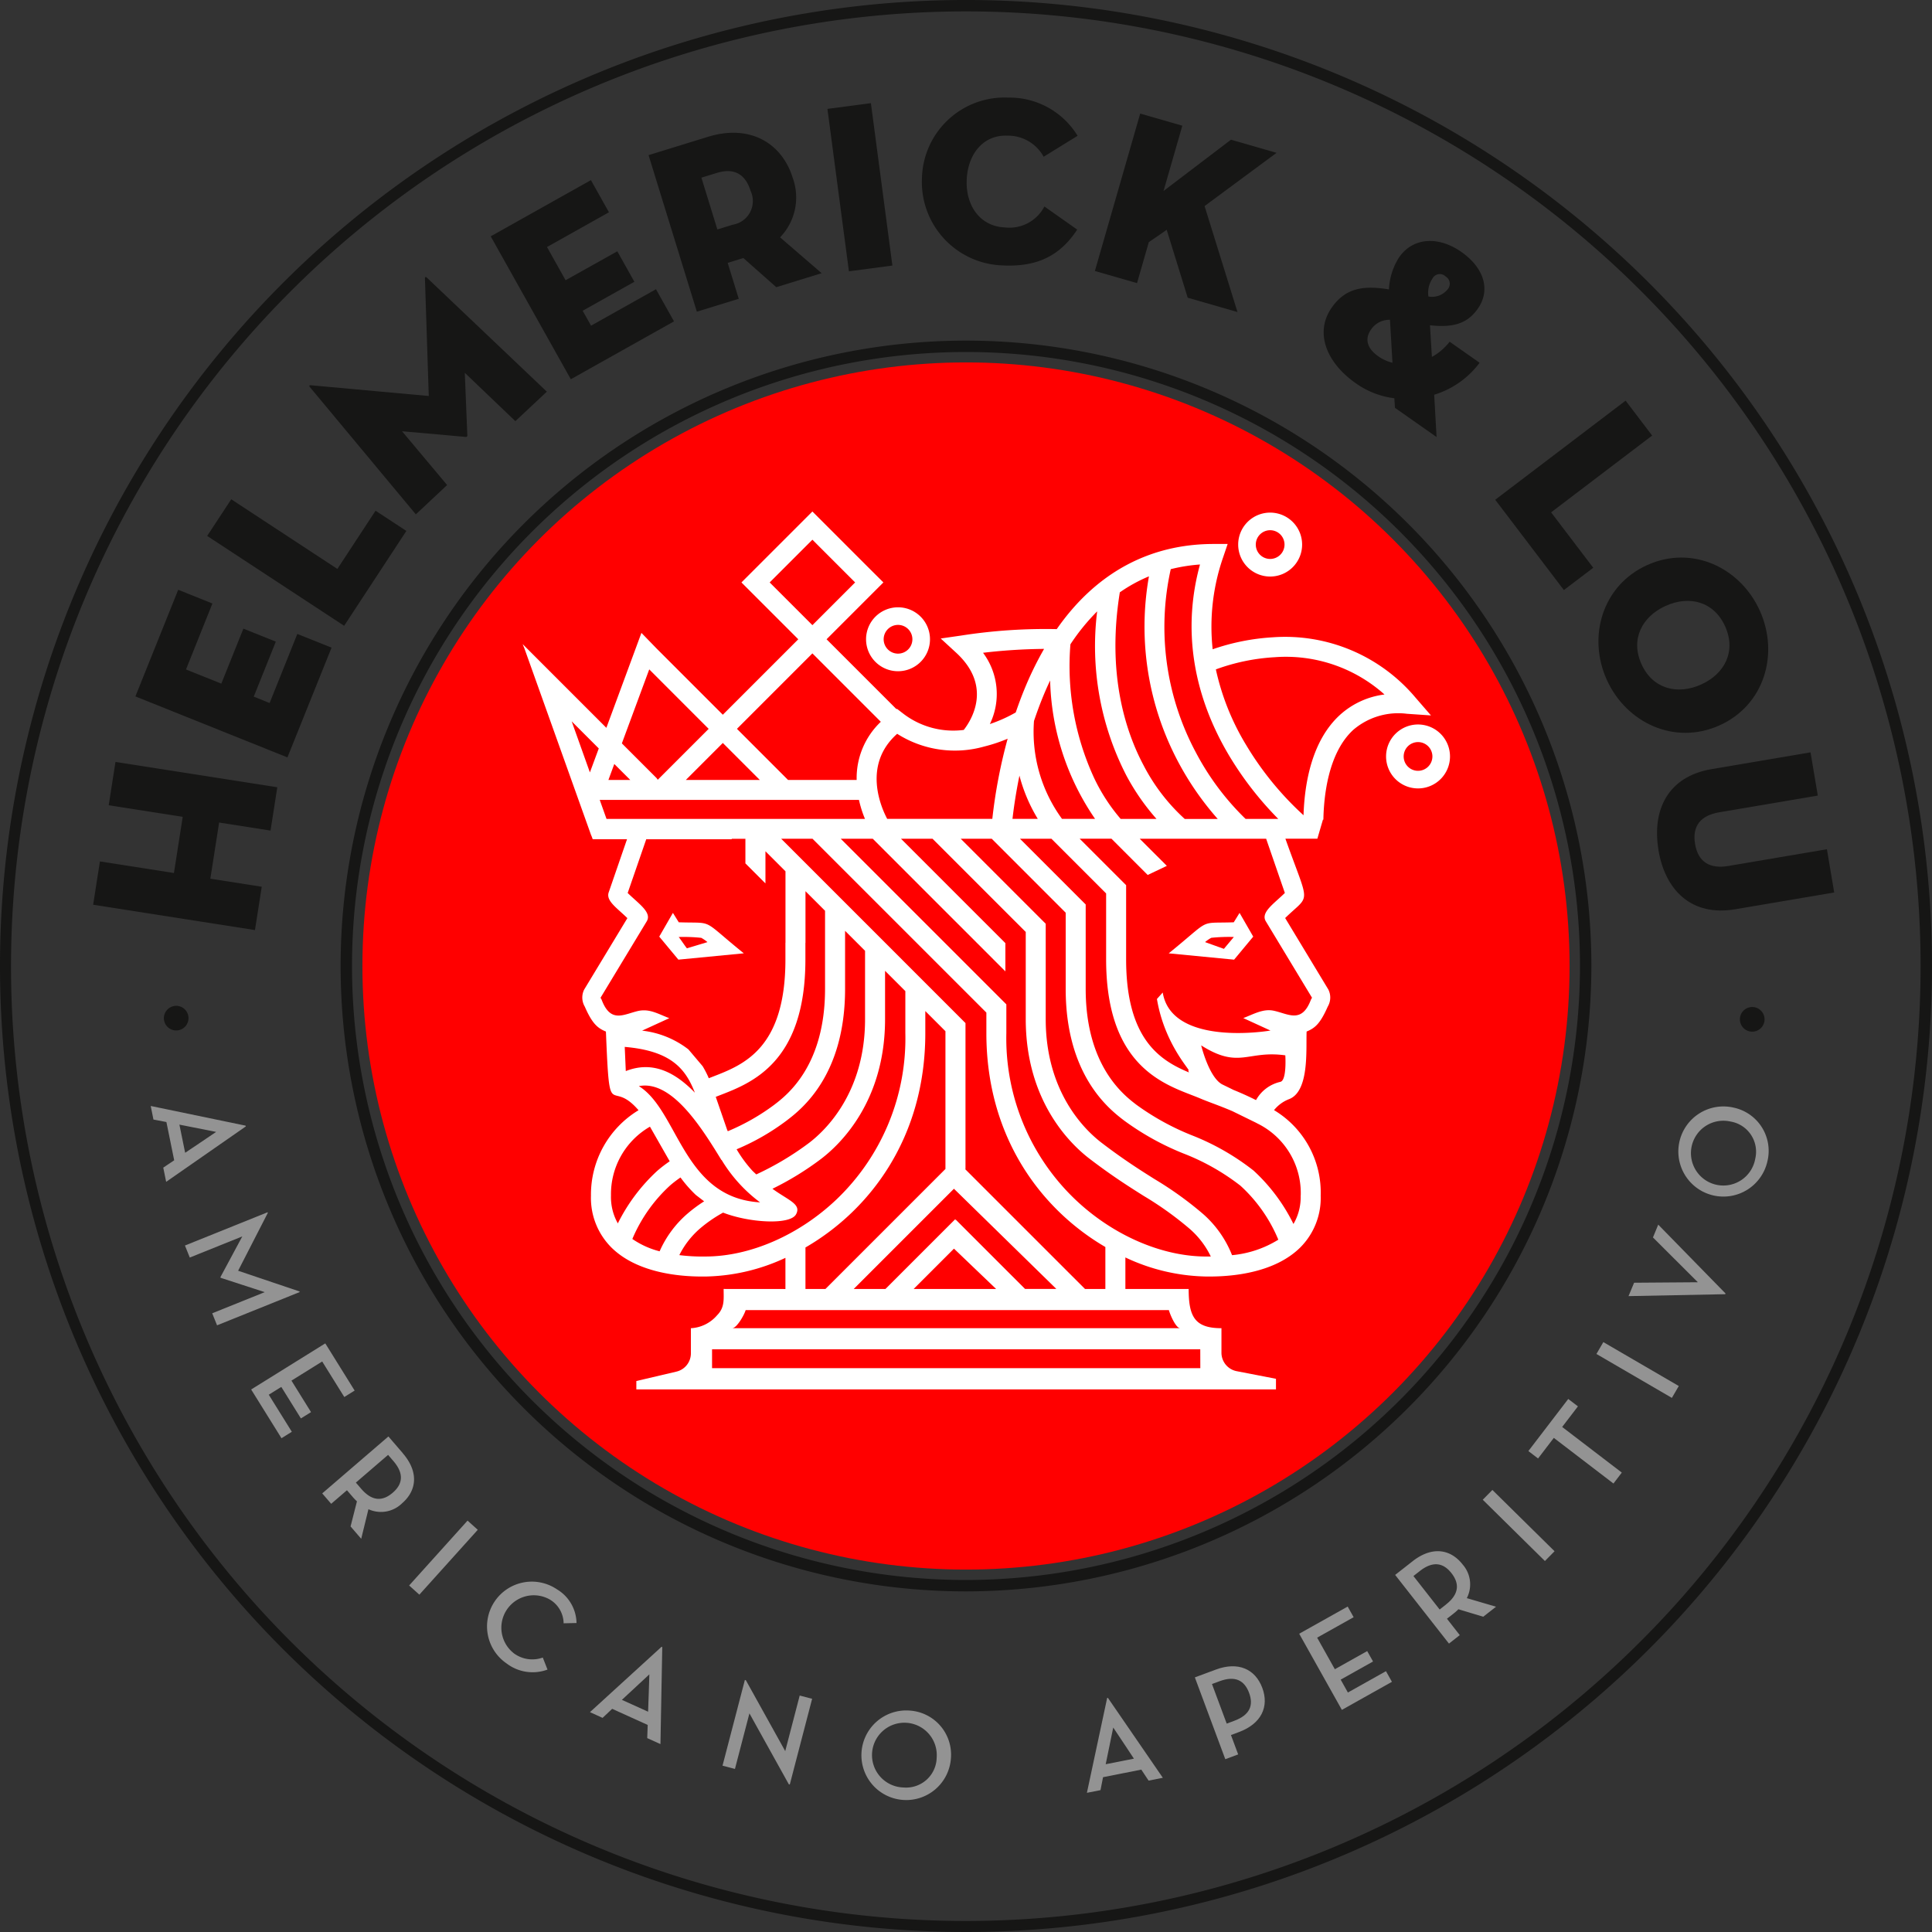 <?xml version="1.0" encoding="UTF-8"?>
<svg xmlns="http://www.w3.org/2000/svg" width="212.084" height="212.083" viewBox="0 0 212.084 212.083">
  <rect x="0" y="0" width="212.084" height="212.083" fill="#333333" stroke="none"/>
  <g id="Gruppe_47" data-name="Gruppe 47" transform="translate(-141 -2989)">
    <circle id="Ellipse_6" data-name="Ellipse 6" cx="66.258" cy="66.258" r="66.258" transform="translate(180.784 3028.784)" fill="red"></circle>
    <g id="Gruppe_42" data-name="Gruppe 42" transform="translate(141 2989)">
      <path id="Pfad_106" data-name="Pfad 106" d="M197.535,128.884a68.651,68.651,0,1,0-68.651,68.651,68.729,68.729,0,0,0,68.651-68.651m-68.651,67.4a67.4,67.4,0,1,1,67.4-67.4,67.475,67.475,0,0,1-67.4,67.4" transform="translate(-22.842 -22.842)" fill="#161615"></path>
      <path id="Pfad_107" data-name="Pfad 107" d="M185.456,35.49A106.042,106.042,0,1,0,35.49,185.457,106.042,106.042,0,1,0,185.456,35.49m-.886,149.08A104.789,104.789,0,1,1,36.376,36.376,104.789,104.789,0,1,1,184.57,184.571" transform="translate(-4.431 -4.432)" fill="#161615"></path>
      <path id="Pfad_122" data-name="Pfad 122" d="M31.278,170.631a1.352,1.352,0,1,0,1.285-1.418,1.362,1.362,0,0,0-1.285,1.418" transform="translate(-13.288 -58.798)" fill="#161615"></path>
      <g id="Gruppe_41" data-name="Gruppe 41" transform="translate(16.545 121.408)">
        <path id="Pfad_123" data-name="Pfad 123" d="M39.543,187.78l-10.42-2.161.3,1.491,1.422.271.855,4.2-1.2.806.318,1.559,8.74-6.081Zm-6.64,2.978-.631-3.092,4.032.8s-3.4,2.3-3.4,2.29" transform="translate(-29.123 -185.619)" fill="#939393"></path>
        <path id="Pfad_124" data-name="Pfad 124" d="M47.3,211.723l-6.733-2.272,3.26-6.355-.026-.066-9.072,3.652.531,1.32,5.765-2.32-2.406,4.478.027.065,4.842,1.575-5.765,2.321.531,1.321,9.073-3.652Z" transform="translate(-30.972 -191.364)" fill="#939393"></path>
        <path id="Pfad_125" data-name="Pfad 125" d="M55.8,230.4l1.136-.708-3.222-5.18-8.137,5.061,3.328,5.349,1.136-.707-2.531-4.068,1.376-.856,2.151,3.458,1.112-.692L50,228.6l3.374-2.1Z" transform="translate(-34.551 -198.451)" fill="#939393"></path>
        <path id="Pfad_126" data-name="Pfad 126" d="M66.086,241.621l-1.6-1.859-7.265,6.25.983,1.143,1.731-1.488.616.716a5.519,5.519,0,0,0,.482.5l-.7,2.756,1.167,1.357.794-3.248a3.3,3.3,0,0,0,3.675-.633c1.677-1.443,1.831-3.49.113-5.488m-1.124,4.313c-1.112.956-2.261.959-3.465-.44l-.579-.673,3.537-3.042.579.673c1.195,1.389,1.029,2.536-.072,3.482" transform="translate(-38.394 -203.484)" fill="#939393"></path>
        <rect id="Rechteck_21" data-name="Rechteck 21" width="9.582" height="1.508" transform="translate(28.368 52.636) rotate(-47.99)" fill="#939393"></rect>
        <path id="Pfad_127" data-name="Pfad 127" d="M91.908,264.392a4.918,4.918,0,0,0-5.547,8.123,4.7,4.7,0,0,0,4.494.675l-.519-1.321a3.4,3.4,0,0,1-3.163-.456,3.56,3.56,0,0,1,3.933-5.914,3.086,3.086,0,0,1,1.518,2.609l1.415-.029a4.392,4.392,0,0,0-2.132-3.689" transform="translate(-47.297 -211.321)" fill="#939393"></path>
        <path id="Pfad_128" data-name="Pfad 128" d="M101.082,281.39l1.386.629,1.053-.993,3.9,1.768-.052,1.446,1.451.657.2-10.649-.077-.035Zm6.382-.049-2.876-1.3,3.015-2.8s-.127,4.1-.139,4.1" transform="translate(-52.865 -214.848)" fill="#939393"></path>
        <path id="Pfad_129" data-name="Pfad 129" d="M129.682,287.465l-4.322-7.783-.109-.028-2.453,9.41,1.364.356,1.589-6.1,4.323,7.783.109.028,2.452-9.41-1.364-.356Z" transform="translate(-60.029 -216.645)" fill="#939393"></path>
        <path id="Pfad_130" data-name="Pfad 130" d="M150.78,284.657a4.918,4.918,0,1,0,4.569,5.27,4.849,4.849,0,0,0-4.569-5.27m-.625,8.445a3.555,3.555,0,1,1,3.634-3.291,3.355,3.355,0,0,1-3.634,3.291" transform="translate(-67.51 -218.29)" fill="#939393"></path>
        <path id="Pfad_131" data-name="Pfad 131" d="M184.717,282.6l-2.223,10.409,1.493-.295.279-1.42,4.2-.832.8,1.207,1.563-.309-6.032-8.777Zm2.94,6.659-3.1.612.827-4.028s2.284,3.413,2.27,3.415" transform="translate(-79.725 -217.612)" fill="#939393"></path>
        <path id="Pfad_132" data-name="Pfad 132" d="M202.48,277.774l-2.3.855,3.342,8.98,1.413-.525-.791-2.126.884-.33c2.456-.915,3.324-2.785,2.557-4.845s-2.638-2.928-5.107-2.008m2.031,5.619-.832.31-1.617-4.345.832-.309c1.717-.639,2.735-.086,3.241,1.274s.107,2.425-1.624,3.07" transform="translate(-85.561 -215.903)" fill="#939393"></path>
        <path id="Pfad_133" data-name="Pfad 133" d="M222.618,277.064l-.792-1.414,3.552-1.991-.641-1.143-3.552,1.991-1.943-3.466,4.007-2.245-.655-1.168-5.322,2.983,4.685,8.358,5.495-3.08-.655-1.168Z" transform="translate(-91.199 -212.677)" fill="#939393"></path>
        <path id="Pfad_134" data-name="Pfad 134" d="M240.4,260.012c-1.365-1.741-3.4-1.989-5.477-.363l-1.93,1.512L238.9,268.7l1.187-.929-1.408-1.8.743-.582a5.375,5.375,0,0,0,.517-.459l2.721.822,1.408-1.1-3.208-.942a3.3,3.3,0,0,0-.464-3.7m-1.819,4.4-.7.548L235,261.284l.7-.547c1.442-1.13,2.58-.911,3.474.231s.855,2.3-.6,3.44" transform="translate(-96.386 -209.684)" fill="#939393"></path>
        <rect id="Rechteck_22" data-name="Rechteck 22" width="1.508" height="9.583" transform="matrix(0.702, -0.712, 0.712, 0.702, 146.223, 43.224)" fill="#939393"></rect>
        <path id="Pfad_135" data-name="Pfad 135" d="M260.259,234.43l-1.063-.813-4.376,5.719,1.063.814,1.729-2.261,6.547,5.01.916-1.2-6.547-5.009Z" transform="translate(-103.588 -201.455)" fill="#939393"></path>
        <rect id="Rechteck_23" data-name="Rechteck 23" width="1.508" height="9.585" transform="matrix(0.503, -0.864, 0.864, 0.503, 158.703, 27.223)" fill="#939393"></rect>
        <path id="Pfad_136" data-name="Pfad 136" d="M273.91,206.466l4.93,4.918-7,.052-.611,1.471,10.617-.211.032-.078-7.388-7.558Z" transform="translate(-109.003 -192.034)" fill="#939393"></path>
        <path id="Pfad_137" data-name="Pfad 137" d="M285.484,185.825a4.947,4.947,0,1,0,3.7,5.912,4.851,4.851,0,0,0-3.7-5.912m2.37,5.61a3.556,3.556,0,1,1-2.716-4.083,3.356,3.356,0,0,1,2.716,4.083" transform="translate(-111.718 -185.644)" fill="#939393"></path>
      </g>
      <path id="Pfad_138" data-name="Pfad 138" d="M289.472,170.69a1.353,1.353,0,1,0,1.419-1.282,1.353,1.353,0,0,0-1.419,1.282" transform="translate(-98.474 -58.862)" fill="#161615"></path>
      <path id="Pfad_139" data-name="Pfad 139" d="M38.2,142.958l-5.643-.883.964-6.165,5.643.883.744-4.755-17.764-2.78-.744,4.755,8.125,1.272-.964,6.165-8.125-1.271-.744,4.755,17.764,2.78Z" transform="translate(-9.467 -45.616)" fill="#161615"></path>
      <path id="Pfad_140" data-name="Pfad 140" d="M48.149,107.407,44.393,105.9l-3.042,7.584-1.742-.7,2.422-6.037-3.559-1.427-2.422,6.037L32.172,109.8l2.9-7.241-3.755-1.506-4.7,11.707,16.689,6.694Z" transform="translate(-11.754 -36.311)" fill="#161615"></path>
      <path id="Pfad_141" data-name="Pfad 141" d="M60.238,89.7l-3.382-2.219-4.192,6.39L41.012,86.226l-2.64,4.024,15.034,9.864Z" transform="translate(-15.629 -31.418)" fill="#161615"></path>
      <path id="Pfad_142" data-name="Pfad 142" d="M66.8,75.868l3.435-3.218-4.95-5.905,6.995.622a.149.149,0,0,0,.174-.163l-.28-6.875,5.552,5.308L81.181,62.4,67.993,49.866c-.146-.117-.205-.026-.192.143l.419,12.867L55.312,61.7c-.168-.024-.263.029-.155.182Z" transform="translate(-21.152 -19.405)" fill="#161615"></path>
      <path id="Pfad_143" data-name="Pfad 143" d="M104.942,49.447l-1.979-3.529-7.128,4-.919-1.638,5.676-3.181-1.875-3.345L93.042,44.93,91,41.285,97.8,37.47l-1.979-3.529-11,6.169L93.615,55.8Z" transform="translate(-30.954 -14.168)" fill="#161615"></path>
      <path id="Pfad_144" data-name="Pfad 144" d="M120.582,44.406l-1.216-3.942,1.719-.531,3.617,3.2,4.978-1.536-4.562-3.934a6.3,6.3,0,0,0,1.393-6.518c-1.177-3.816-4.684-5.944-9.309-4.518l-6.52,2.012,5.3,17.184Zm-2.408-13.815c2.072-.639,3.2.314,3.711,1.982a2.628,2.628,0,0,1-1.957,3.7l-1.693.523-1.754-5.686Z" transform="translate(-39.486 -11.608)" fill="#161615"></path>
      <rect id="Rechteck_24" data-name="Rechteck 24" width="4.813" height="17.983" transform="translate(90.831 11.954) rotate(-7.537)" fill="#161615"></rect>
      <path id="Pfad_145" data-name="Pfad 145" d="M164.425,38.847c3.646.157,6.185-1.029,8.084-3.938l-3.6-2.538a4.32,4.32,0,0,1-4.334,2.3c-2.748-.119-4.316-2.41-4.194-5.237s1.828-4.95,4.47-4.836a4.447,4.447,0,0,1,3.975,2.315l3.726-2.3a8.741,8.741,0,0,0-7.6-4.193,9.067,9.067,0,0,0-9.484,8.8,9.164,9.164,0,0,0,8.954,9.624" transform="translate(-54.261 -9.705)" fill="#161615"></path>
      <path id="Pfad_146" data-name="Pfad 146" d="M189.72,37.153c.651-.446,1.986-1.354,1.961-1.362l2.309,7.461,5.464,1.573-3.612-11.634,7.9-5.843-5.006-1.441-7.4,5.629,2.063-7.166-4.625-1.331L183.8,40.319l4.625,1.331Z" transform="translate(-63.61 -10.571)" fill="#161615"></path>
      <path id="Pfad_147" data-name="Pfad 147" d="M224.8,59.525a9.246,9.246,0,0,0,4.237,1.65l.07,1.051,4.567,3.206-.262-4.643a9.752,9.752,0,0,0,4.985-3.511l-3.29-2.309a6.278,6.278,0,0,1-1.947,1.669l-.21-3.475c2.517.281,4.09-.166,5.245-1.811,1.443-2.056.695-4.487-1.794-6.234-2.511-1.762-5.295-1.617-6.829.569a7.136,7.136,0,0,0-1.126,3.539c-2.755-.448-4.742-.195-6.276,1.991-1.9,2.705-.636,6.015,2.632,8.309m8.411-11.476a.909.909,0,0,1,1.459-.237.925.925,0,0,1,.178,1.449,2.187,2.187,0,0,1-2.072.742,2.782,2.782,0,0,1,.436-1.955m-6.744,5.6a2.417,2.417,0,0,1,2.088-1.087l.275,4.717a4.664,4.664,0,0,1-1.546-.7c-1.32-.927-1.485-1.98-.817-2.932" transform="translate(-75.975 -17.457)" fill="#161615"></path>
      <path id="Pfad_148" data-name="Pfad 148" d="M260.146,88.413l-4.624-6.083L266.614,73.9,263.7,70.067l-14.313,10.88,7.536,9.914Z" transform="translate(-85.25 -26.087)" fill="#161615"></path>
      <path id="Pfad_149" data-name="Pfad 149" d="M267.209,109.183c2.13,4.726,7.437,7.236,12.38,5.009s6.554-7.855,4.425-12.581-7.414-7.246-12.356-5.019-6.579,7.866-4.449,12.591m6.47-8.107c2.58-1.163,5.287-.5,6.526,2.251s-.056,5.217-2.637,6.38-5.312.508-6.549-2.24.081-5.229,2.66-6.391" transform="translate(-90.828 -34.567)" fill="#161615"></path>
      <path id="Pfad_150" data-name="Pfad 150" d="M276.047,138.426c.752,4.432,3.651,7.293,8.421,6.484l10.872-1.843-.8-4.745-10.82,1.835c-2.008.34-3.314-.4-3.654-2.411s.647-3.141,2.655-3.481l10.819-1.835-.8-4.745-10.872,1.844c-4.771.81-6.565,4.466-5.812,8.9" transform="translate(-93.991 -45.096)" fill="#161615"></path>
      <g id="Gruppe_40" data-name="Gruppe 40" transform="translate(57.373 56.148)">
        <path id="Pfad_110" data-name="Pfad 110" d="M210.786,95.43a3.509,3.509,0,1,0-3.509-3.509,3.513,3.513,0,0,0,3.509,3.509m0-5.086a1.577,1.577,0,1,1-1.577,1.577,1.579,1.579,0,0,1,1.577-1.577" transform="translate(-128.729 -88.288)" fill="#fff"></path>
        <path id="Pfad_112" data-name="Pfad 112" d="M146.314,107.432a3.509,3.509,0,1,0,3.509-3.509,3.513,3.513,0,0,0-3.509,3.509m3.509-1.577a1.577,1.577,0,1,1-1.577,1.577,1.579,1.579,0,0,1,1.577-1.577" transform="translate(-108.616 -93.405)" fill="#fff"></path>
        <path id="Pfad_114" data-name="Pfad 114" d="M235.014,123.121a3.509,3.509,0,1,0,3.509,3.509,3.513,3.513,0,0,0-3.509-3.509m0,5.086a1.577,1.577,0,1,1,1.577-1.577,1.579,1.579,0,0,1-1.577,1.577" transform="translate(-136.723 -99.739)" fill="#fff"></path>
        <path id="Pfad_116" data-name="Pfad 116" d="M203.036,155.02c-4.007.137-2.321-.484-7.14,3.407l7.179.694,2.1-2.528-1.5-2.605Zm-1.081,2.915-2.067-.742a3.9,3.9,0,0,1,.683-.471,18.83,18.83,0,0,1,2.475-.09Z" transform="translate(-124.975 -109.923)" fill="#fff"></path>
        <path id="Pfad_118" data-name="Pfad 118" d="M121.719,158.425c-4.818-3.89-3.132-3.269-7.14-3.406l-.643-1.033-1.5,2.605,2.1,2.528Zm-4.674-1.7a3.846,3.846,0,0,1,.682.471l-2.254.679c-.222-.267-.681-.972-.9-1.24a18.613,18.613,0,0,1,2.475.09" transform="translate(-97.44 -109.923)" fill="#fff"></path>
        <path id="Pfad_120" data-name="Pfad 120" d="M177.905,122.053h.05c.045-2.6.531-7.332,3.283-9.857a7.587,7.587,0,0,1,5.887-1.764l2.64.182-1.735-2a18.694,18.694,0,0,0-15.63-6.577,24.505,24.505,0,0,0-6.6,1.315,23.212,23.212,0,0,1,1.154-10.109l.492-1.451h-1.532c-7.093,0-12.95,3.206-17.23,9.347a60,60,0,0,0-10.448.7l-2.288.33,1.7,1.565c4.03,3.709,1.637,7.437.828,8.472a9.023,9.023,0,0,1-6.675-1.814l-.655-.505-.054.04-7.675-7.674,4.69-4.69,1.549-1.549L128.1,94.466l-4.69-4.69-1.549-1.549-1.549,1.549-4.69,4.69-1.549,1.549,1.549,1.549,4.69,4.69-8.284,8.284-1.012-1.012-6.23-6.23-1.693-1.743-3.849,10.422-9.191-9.191.184.444,7.355,20.591.013,0,.139.381h3.769l-2,5.8c-.359.945.834,1.692,2.038,2.866L96.813,140.7a1.953,1.953,0,0,0,.063,1.88h0c.829,1.914,1.447,2.378,2.32,2.737.422,10.417.414,4.963,3.58,8.635a10.82,10.82,0,0,0-5.222,9.385,7.684,7.684,0,0,0,2.246,5.687c2.773,2.74,7.3,3.184,9.932,3.184l.289,0h.089a21.533,21.533,0,0,0,8.791-2.051v3.421l-6.784-.006c0,1.116.137,2.028-.714,2.883l0,0a4.066,4.066,0,0,1-2.88,1.427v2.742a2.061,2.061,0,0,1-1.605,2.026l-4.383,1.029v.917h70.215v-1.161l-4.3-.834a2.067,2.067,0,0,1-1.685-2.044V177.88c-2.917,0-3.6-1.252-3.6-4.307l-6.946,0v-3.459a21.567,21.567,0,0,0,8.883,2.093h.089l.289,0c2.636,0,7.158-.444,9.932-3.184a7.682,7.682,0,0,0,2.247-5.687,10.545,10.545,0,0,0-5.122-9.394,3.937,3.937,0,0,1,1.6-1.187c2.3-.817,1.9-5.468,1.976-7.44.9-.373,1.476-.824,2.321-2.738h0a1.954,1.954,0,0,0,.063-1.88l-4.739-7.841c2.824-2.753,2.708-1.161.027-8.712h3.51ZM161.2,94.557a18.64,18.64,0,0,1,3.21-.511c-1.918,6.968-.841,14.161,3.151,20.9a36.661,36.661,0,0,0,5.444,7.03h-3.589a28.884,28.884,0,0,1-5.46-7.3A29.187,29.187,0,0,1,161.2,94.557M155.6,97.108a16.965,16.965,0,0,1,3.206-1.762,31.635,31.635,0,0,0,3.25,20.444,32.382,32.382,0,0,0,4.3,6.187h-3.622a20.9,20.9,0,0,1-4.526-5.9c-1.986-3.737-4.037-10.053-2.6-18.974m-5.417,5.694a23.05,23.05,0,0,1,2.93-3.606,31.029,31.029,0,0,0,3.212,18.03,24.754,24.754,0,0,0,3.3,4.751H155.7a19.977,19.977,0,0,1-2.908-4.48,29.349,29.349,0,0,1-2.605-14.7m-2.228,3.985a27.986,27.986,0,0,0,4.931,15.19h-3.63a16.193,16.193,0,0,1-3.074-10.745c.3-.885.625-1.781.992-2.676q.376-.915.78-1.77m-1.356,15.19h-2.776c.129-1.126.361-2.786.763-4.747a17.689,17.689,0,0,0,2.013,4.747m.693-18.656a36.722,36.722,0,0,0-2.168,4.451c-.347.847-.659,1.691-.944,2.525a15.861,15.861,0,0,1-2.84,1.274,7.556,7.556,0,0,0-.749-7.823,61.343,61.343,0,0,1,6.7-.427m-16.129,9.319a11.807,11.807,0,0,0,9.571,1.394,17.285,17.285,0,0,0,2.559-.853,56.547,56.547,0,0,0-1.683,8.8H130.073c-.628-1.18-2.771-5.909,1.092-9.337M117.172,96.014l4.69-4.69,4.69,4.69-4.69,4.69Zm4.69,7.788,7.51,7.51a8.509,8.509,0,0,0-2.651,6.384h-7.533l-5.609-5.61Zm-9.833,9.834,4.061,4.061h-8.121Zm-8.078-8.078,5.7,5.705.824.824-5.588,5.588-.121-.174-3.82-3.82Zm.956,12.139h0m-4.792-1.753,1.754,1.753h-2.4Zm-2.678.925-2-5.606,2.974,2.974Zm1.825,5.107-.746-2.089h28.458a12.048,12.048,0,0,0,.661,2.089Zm54.76,47v4.6h-2.233l-13.16-13.159h.038V144.386l-20.232-20.235h3.44l19.084,19.084V145.5c0,11.442,6.045,19.372,13.064,23.469m-16.466-3.047-.023.256v-.256l-7.656,7.655h-3.484L137.4,162.572l11.242,11h-3.435Zm4.472,7.652-9.052,0,4.426-4.427Zm-18.735,0H121.1v-4.556c7.057-4.081,13.156-12.03,13.156-23.521v-2.431l2.211,2.212v15.123Zm-11.415-14.151.017-.011a16.326,16.326,0,0,0,4.222,4.655c-8.485-.491-8.957-10.076-13.308-12.76,3.627-.706,6.905,4.585,9.068,8.116m-.626-6.94.463-.18c3.507-1.355,9.378-3.624,9.378-14.9v-1.819h.009v-5.675l2.148,2.147v8.566c0,8.482-4.2,11.684-5.6,12.751a23.853,23.853,0,0,1-5.074,2.885l-.07-.145ZM115.7,161l-.4-.377a14.1,14.1,0,0,1-1.758-2.383A25.49,25.49,0,0,0,119,155.112c1.595-1.216,6.449-4.913,6.449-14.483v-6.37l2.193,2.193v7.5c0,8.04-4.309,12.191-6.163,13.6A32.238,32.238,0,0,1,115.7,161M98.715,141.8h0l-.111-.193,5.071-8.389c.587-.973-.839-1.894-2.091-3.113l2.038-5.9H113v-.05h1.507v2.7l2.2,2.2v-3.531l2.2,2.2v7.837H118.9v1.855c0,9.771-4.609,11.552-7.973,12.853l-.444.172-.043-.113a10.705,10.705,0,0,0-.631-1.213l-1.555-1.837a10.139,10.139,0,0,0-5.087-2.062l2.985-1.368c-1.228-.462-2.181-1.086-3.475-.779-1.56.371-2.977,1.356-3.959-1.262m2.659,7.855L101.261,147c5.1.437,6.675,2.4,7.7,5.027-2.144-2.212-4.614-3.543-7.587-2.369m-1.622,13.685a8.544,8.544,0,0,1,4.278-7.585l2.168,3.8v0a14.753,14.753,0,0,0-1.36,1.043,19.826,19.826,0,0,0-4.335,5.774,5.887,5.887,0,0,1-.753-3.038m2.347,4.747a16.826,16.826,0,0,1,4.144-5.874,12.737,12.737,0,0,1,1.141-.876,14.181,14.181,0,0,0,1.683,1.919l.911.7a15.767,15.767,0,0,0-1.9,1.416,11.659,11.659,0,0,0-2.986,4.071,9.37,9.37,0,0,1-2.989-1.352m8.014,1.925H110a20.528,20.528,0,0,1-2.747-.155,9.458,9.458,0,0,1,2.227-2.883,15.025,15.025,0,0,1,2.577-1.782c2.889,1.123,7.333,1.373,8,.2.641-1.13-.819-1.536-2.582-2.818a32.687,32.687,0,0,0,5.336-3.277c2.113-1.61,7.027-6.327,7.027-15.349v-5.3l2.227,2.227V145.5a24.453,24.453,0,0,1-7.505,18.194c-4.132,3.955-9.532,6.316-14.443,6.316m54.328,12.259H110.846V180.2H164.44Zm-3.451-6.376c.115.453.759,1.985,1.243,1.985H113.053c.523,0,1.365-1.532,1.48-1.985Zm4.231-5.881H165.1c-4.912,0-10.311-2.361-14.443-6.316a24.453,24.453,0,0,1-7.505-18.194v-3.172h0l-18.18-18.18h3.515l14.559,14.56v-3.1l-11.461-11.461h3.462l10.235,10.236v9.561c0,9.022,4.914,13.74,7.026,15.349,2.489,1.9,4.315,3.049,5.925,4.064a36.762,36.762,0,0,1,5.075,3.64,9.455,9.455,0,0,1,2.29,3.015c-.136,0-.263,0-.379,0m2.71-.149a11.756,11.756,0,0,0-3.178-4.52A38.558,38.558,0,0,0,159.4,161.5c-1.571-.99-3.352-2.111-5.764-3.952-1.853-1.411-6.162-5.562-6.162-13.6V133.484l-9.332-9.333h3.407l8.118,8.119v8.36c0,9.57,4.854,13.267,6.429,14.467a29.56,29.56,0,0,0,6.51,3.608,24.727,24.727,0,0,1,6.243,3.532,16.652,16.652,0,0,1,4.159,5.927,11.67,11.67,0,0,1-5.082,1.7m7.535-6.524a5.852,5.852,0,0,1-.791,3.1,19.84,19.84,0,0,0-4.378-5.86,26.686,26.686,0,0,0-6.788-3.88,27.961,27.961,0,0,1-6.058-3.336c-1.381-1.052-5.584-4.254-5.584-12.736v-9.262l-7.217-7.217H148.1l6.005,6.006v7.226c0,11.277,5.87,13.545,9.378,14.9.352.136.687.265,1,.4.394.167.838.334,1.307.511.649.245,1.377.519,2.19.87l2.575,1.262.152.082a8.5,8.5,0,0,1,4.761,7.935m-2.252-12.5a4.093,4.093,0,0,0-2.657,2c-.911-.457-1.743-.822-2.483-1.122-.6-.3-1.07-.521-1.266-.622-1.44-.825-2.27-4.262-2.27-4.262,4.19,2.649,5.069.509,9.236,1.092,0,0,.183,2.8-.56,2.911m3.49-9.235-.11.192h0c-1.013,2.7-2.488,1.571-4.106,1.232-1.163-.243-2.219.394-3.328.811l2.984,1.368c-2.333.377-10.948,1.155-11.828-4.174l-.635.708c.852,5.155,3.963,8.1,3.423,7.831l.094.233c-3.192-1.327-6.9-3.663-6.9-12.426v-8.131h0l-5.1-5.1h3.49l3.98,3.981,2.1-1-2.979-2.978h13.88l2.055,5.954c-1.25,1.219-2.676,2.14-2.089,3.113Zm-7.292-27.843a27.14,27.14,0,0,1-3.263-8.2,22.385,22.385,0,0,1,6.449-1.336,16.225,16.225,0,0,1,12.063,4.092,8.919,8.919,0,0,0-4.906,2.257c-3.064,2.81-3.868,7.448-3.982,11a34.271,34.271,0,0,1-6.362-7.816" transform="translate(-90.054 -88.226)" fill="#fff"></path>
      </g>
    </g>
  </g>
</svg>
